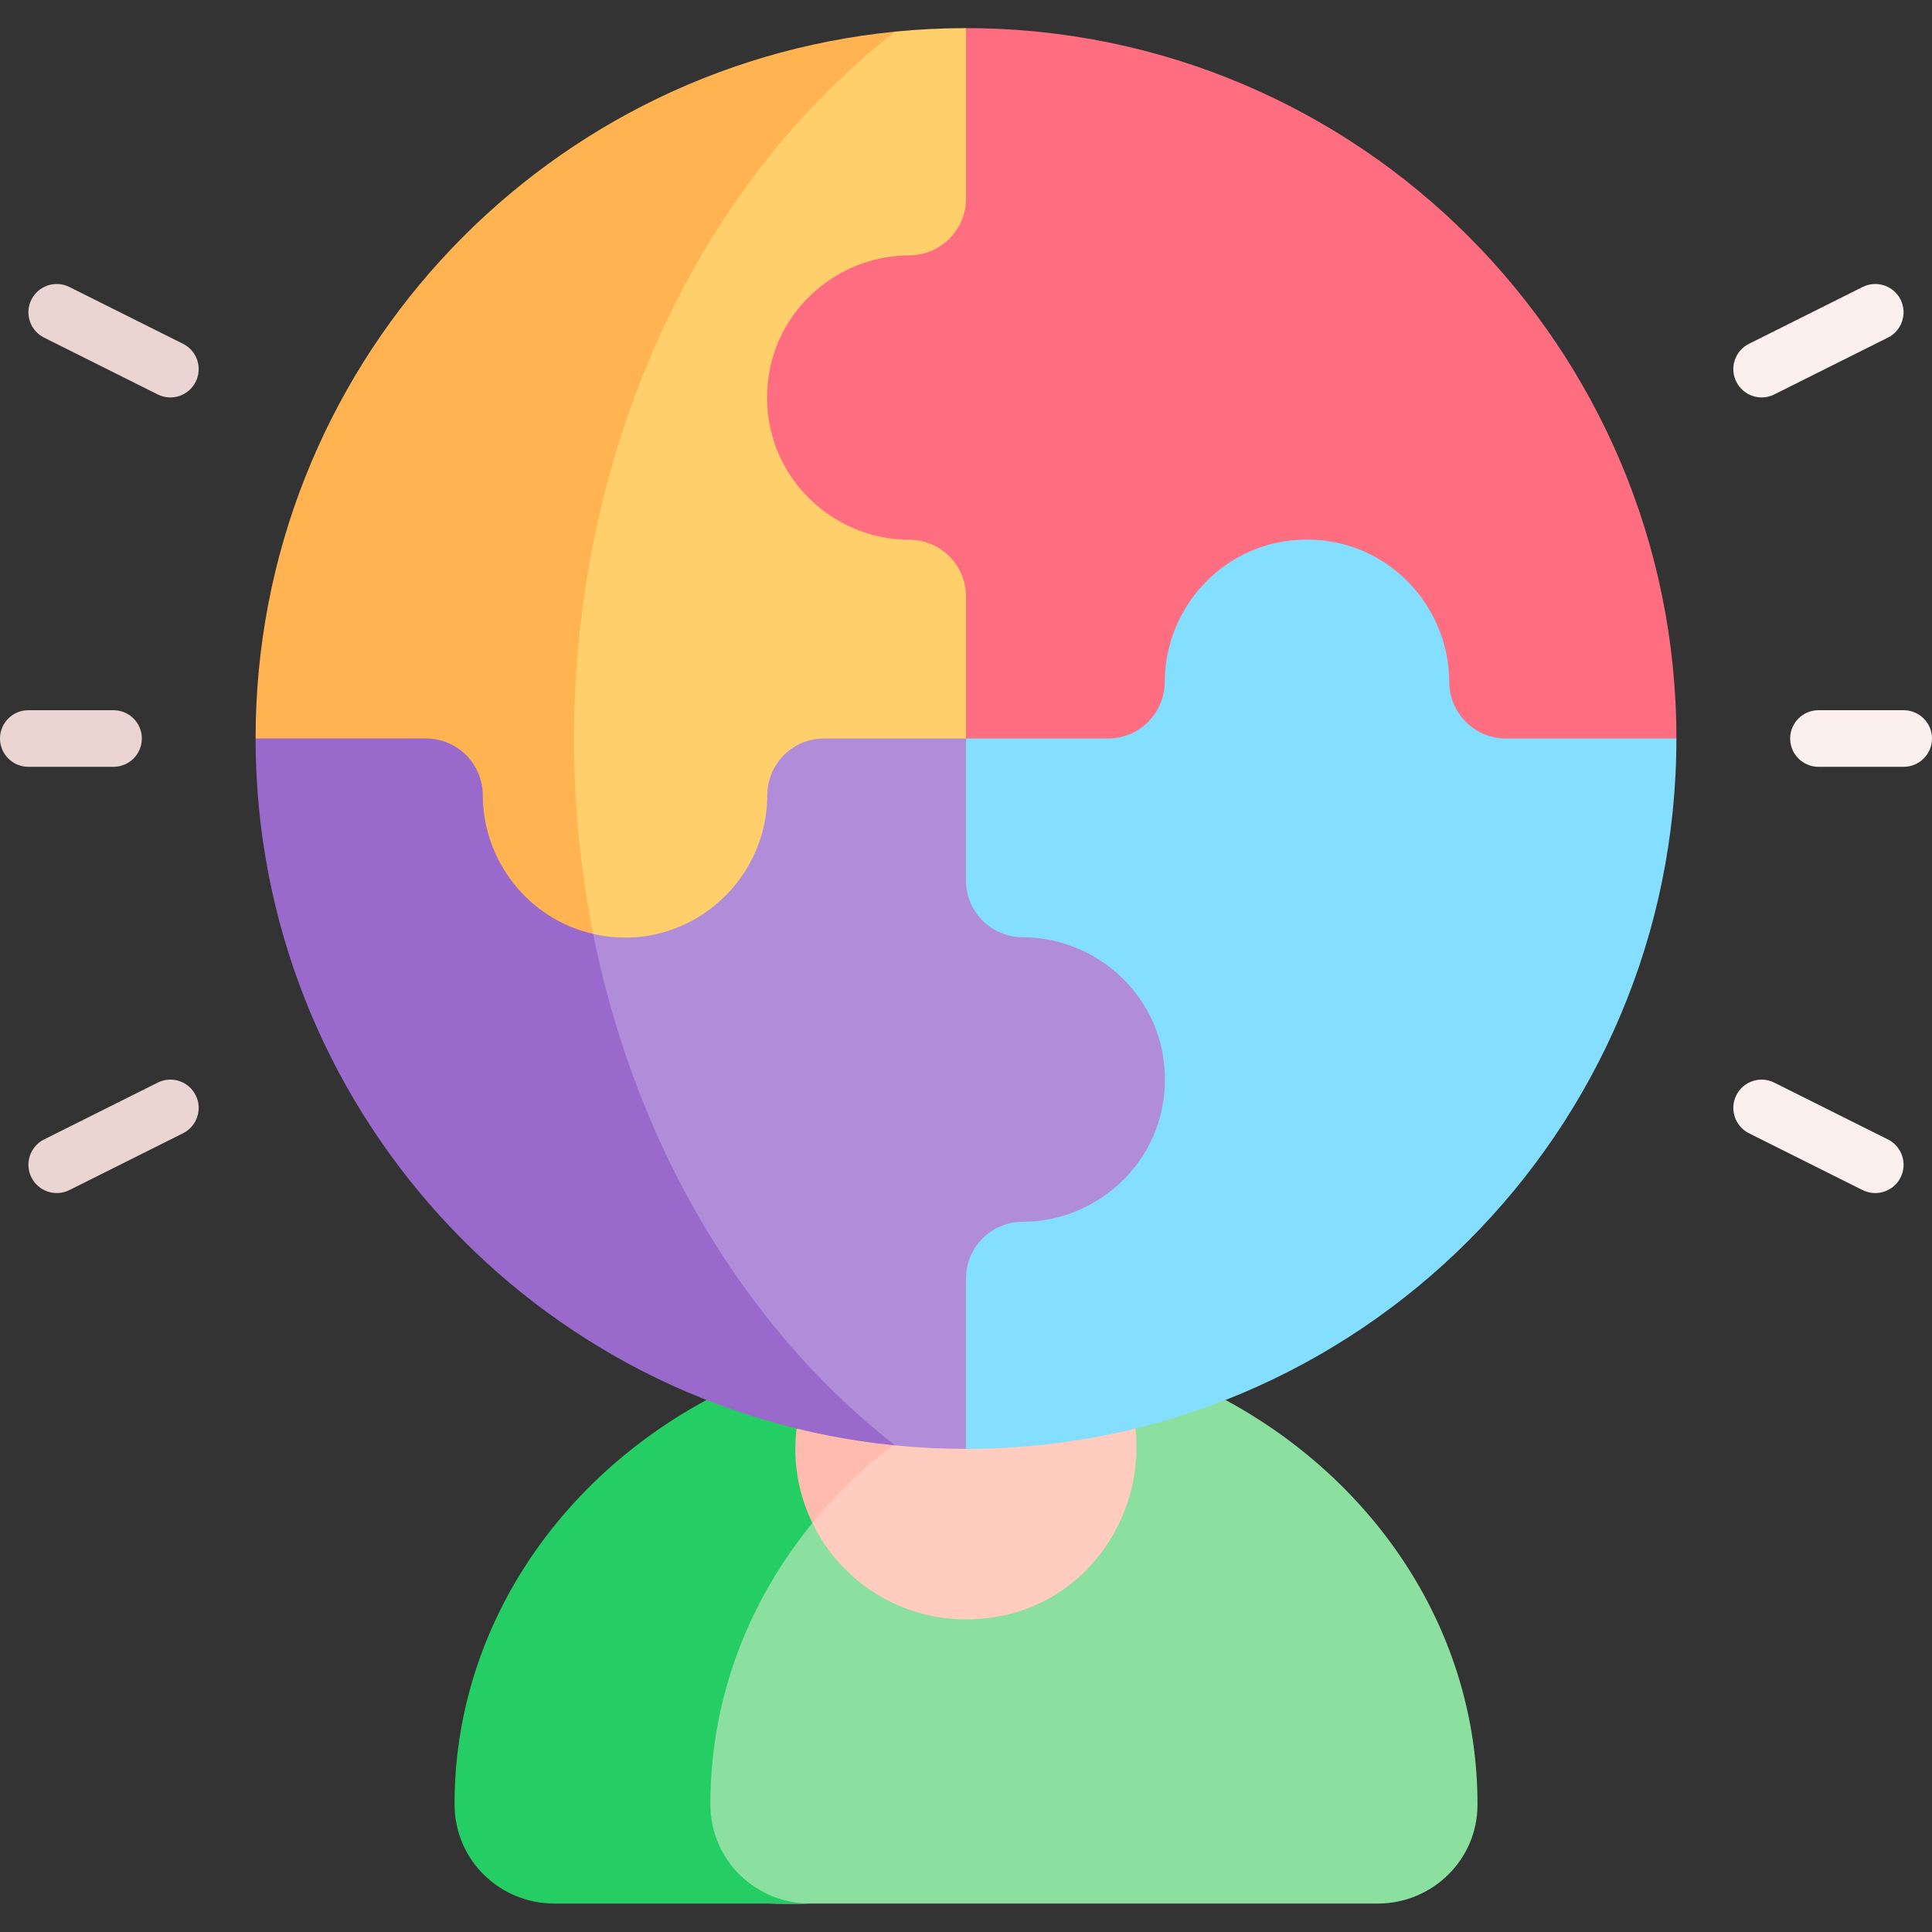 <svg width="48" height="48" viewBox="0 0 48 48" fill="none" xmlns="http://www.w3.org/2000/svg">
<rect x="0" y="0" width="48" height="48" fill="#333333" stroke="none"/>
<g clip-path="url(#clip0_623_2374)">
<path d="M36.708 44.847C36.705 46.202 35.589 47.293 34.233 47.293H20.123C10.721 47.592 13.656 39.457 18.444 36.369C19.629 35.605 20.171 35.705 27.593 32.477C28.925 33.083 29.85 34.014 30.448 34.782C34.194 36.808 36.718 40.552 36.708 44.847Z" fill="#8CE09F"/>
<path d="M27.593 32.477C26.301 32.974 25.043 33.754 23.908 34.782C20.162 36.808 17.649 40.546 17.649 44.822C17.649 46.237 18.795 47.293 20.123 47.293H13.767C12.44 47.293 11.293 46.237 11.293 44.822C11.293 40.546 13.806 36.808 17.552 34.782C20.914 31.734 24.852 31.214 27.593 32.477Z" fill="#24CE64"/>
<path d="M24 40.233C22.321 40.233 20.869 39.256 20.185 37.84C20.862 34.843 23.574 32.653 26.801 32.82C29.709 35.382 27.908 40.233 24 40.233Z" fill="#FFCCBF"/>
<path d="M26.801 32.82C25.788 33.306 24.809 33.966 23.908 34.782C22.457 35.567 21.191 36.609 20.185 37.84C18.836 35.058 20.858 31.761 24 31.761C25.074 31.761 26.054 32.161 26.801 32.82Z" fill="#FFBBAE"/>
<path d="M24 35.997C23.405 35.997 22.818 35.968 22.237 35.91C16.772 34.808 12.554 30.726 11.584 25.662C10.501 20.008 13.959 15.685 14.479 15.057C19.688 14.79 23.247 17.702 24 18.348C35.835 19.282 35.137 34.679 24 35.997Z" fill="#B18CD9"/>
<path d="M22.237 35.91C13.318 35.026 6.35 27.501 6.35 18.348C8.67 16.344 11.654 15.175 14.479 15.057C13.374 23.427 16.551 31.468 22.237 35.91Z" fill="#996ACC"/>
<path d="M41.65 18.348C36.148 21.78 29.355 21.678 24 18.348C19.947 17.682 16.812 14.645 16.23 11C15.508 6.481 18.816 1.701 24 0.699C33.747 0.699 41.65 8.601 41.65 18.348Z" fill="#FF6E80"/>
<path d="M47.297 19.051H45.179C44.791 19.051 44.476 18.736 44.476 18.348C44.476 17.96 44.791 17.645 45.179 17.645H47.297C47.685 17.645 48 17.96 48 18.348C48 18.736 47.685 19.051 47.297 19.051Z" fill="#FBF0EE"/>
<path d="M43.138 9.485C42.964 9.138 43.105 8.716 43.452 8.542L46.276 7.13C46.624 6.956 47.046 7.097 47.22 7.444C47.393 7.792 47.252 8.214 46.905 8.388L44.081 9.8C43.734 9.973 43.312 9.833 43.138 9.485Z" fill="#FBF0EE"/>
<path d="M46.276 29.567L43.452 28.155C43.105 27.981 42.964 27.559 43.138 27.212C43.311 26.864 43.734 26.723 44.081 26.897L46.905 28.309C47.252 28.483 47.393 28.905 47.22 29.252C47.046 29.6 46.623 29.741 46.276 29.567Z" fill="#FBF0EE"/>
<path d="M2.821 19.051H0.703C0.315 19.051 0 18.736 0 18.348C0 17.96 0.315 17.645 0.703 17.645H2.821C3.209 17.645 3.524 17.96 3.524 18.348C3.524 18.736 3.209 19.051 2.821 19.051Z" fill="#EBD5D3"/>
<path d="M3.919 9.8L1.095 8.388C0.747 8.214 0.606 7.792 0.78 7.444C0.954 7.097 1.376 6.956 1.724 7.13L4.548 8.542C4.895 8.715 5.036 9.138 4.862 9.485C4.688 9.833 4.266 9.973 3.919 9.8Z" fill="#EBD5D3"/>
<path d="M0.78 29.252C0.607 28.905 0.747 28.482 1.095 28.309L3.919 26.897C4.266 26.723 4.688 26.864 4.862 27.211C5.036 27.559 4.895 27.981 4.548 28.155L1.724 29.567C1.376 29.74 0.954 29.6 0.78 29.252Z" fill="#EBD5D3"/>
<path d="M41.65 18.348C41.65 28.095 33.747 35.997 24 35.997V31.759C24 30.98 24.634 30.355 25.414 30.354C27.271 30.352 28.942 28.852 28.942 26.82C28.942 24.784 27.268 23.29 25.414 23.286C24.635 23.285 24 22.661 24 21.881V18.348H27.533C28.312 18.348 28.936 17.714 28.938 16.934C28.941 15.079 30.436 13.406 32.471 13.406C34.503 13.406 36.003 15.076 36.005 16.935C36.006 17.714 36.632 18.348 37.412 18.348H41.65V18.348Z" fill="#83DEFF"/>
<path d="M19.058 9.877C19.058 11.908 20.729 13.409 22.586 13.41C23.366 13.411 24 14.037 24 14.817V18.348H20.468C19.689 18.348 19.063 18.983 19.062 19.762C19.06 21.979 16.988 23.721 14.737 23.202C8.764 14.799 12.768 4.004 22.237 0.786C22.818 0.728 23.405 0.699 24 0.699V4.937C24 5.717 23.365 6.342 22.586 6.344C20.731 6.347 19.058 7.84 19.058 9.877Z" fill="#FFCF6B"/>
<path d="M14.737 23.202C13.116 22.835 11.998 21.367 11.995 19.763C11.994 18.983 11.369 18.348 10.589 18.348H6.35C6.35 9.196 13.318 1.671 22.237 0.786C15.865 5.763 13.063 14.797 14.737 23.202Z" fill="#FFB451"/>
</g>
<defs>
<clipPath id="clip0_623_2374">
<rect width="48" height="48" fill="white"/>
</clipPath>
</defs>
</svg>
